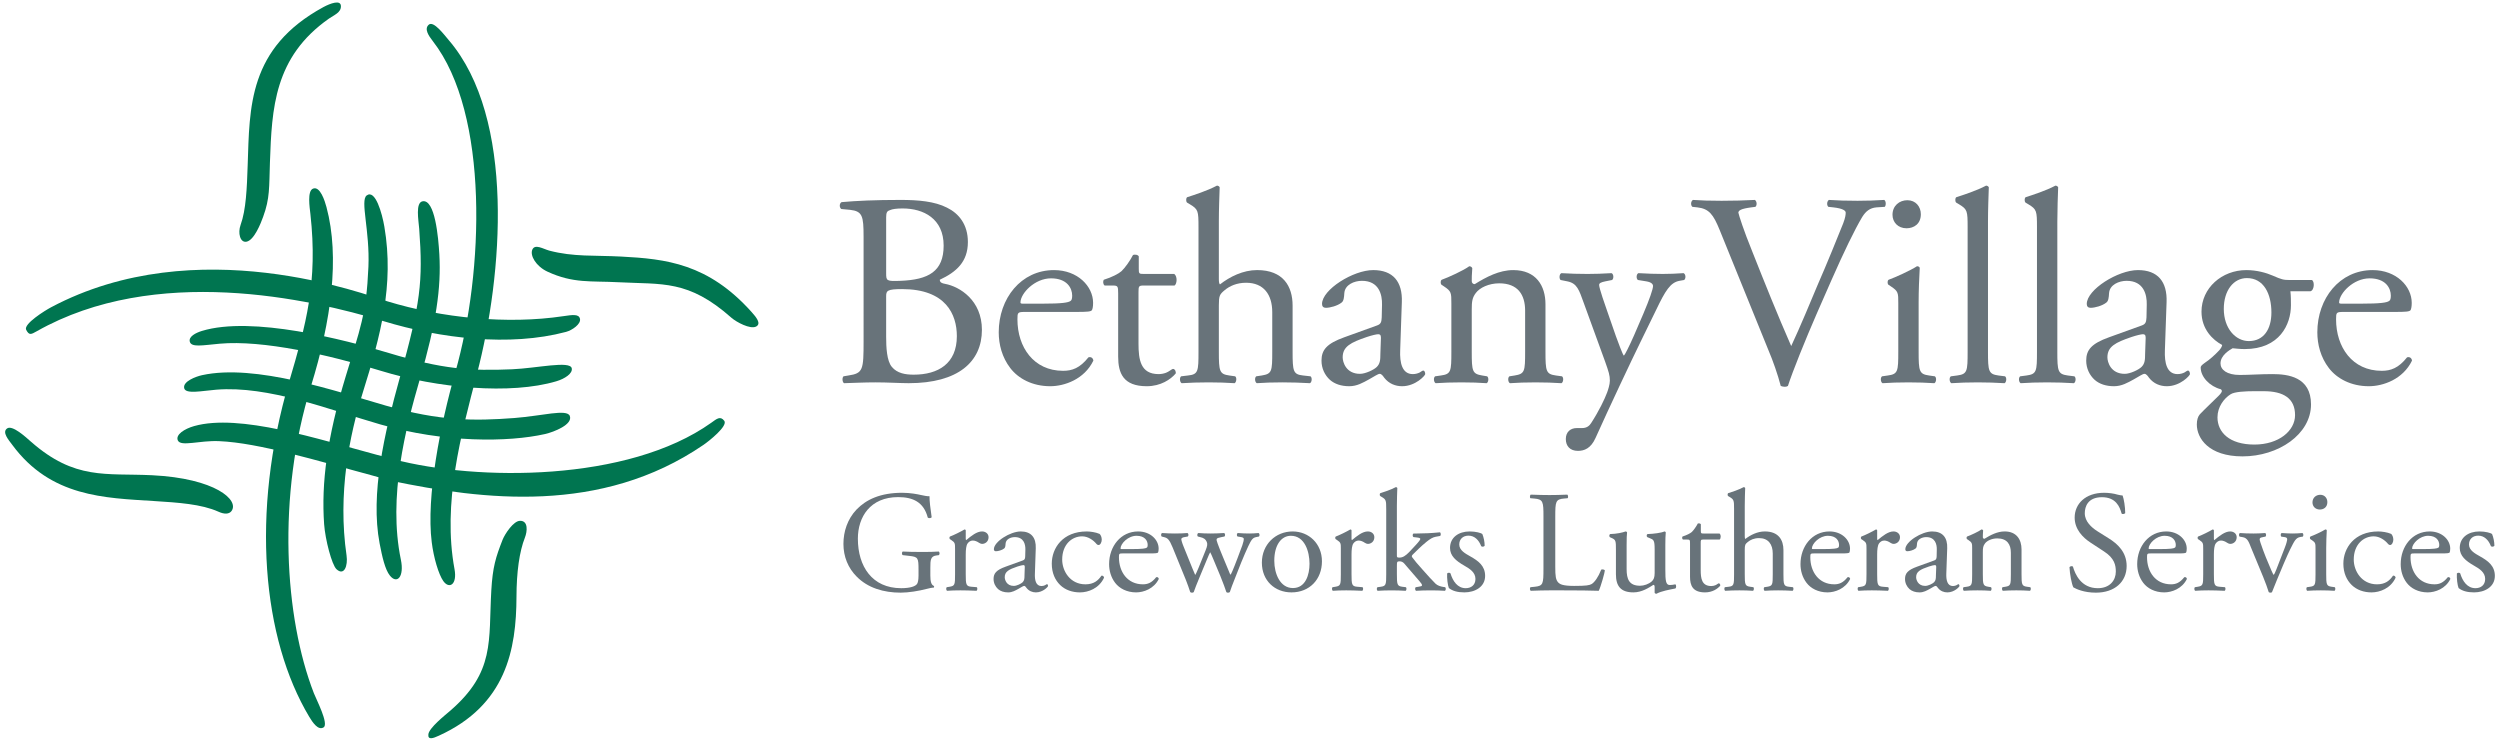 <?xml version="1.0" encoding="utf-8"?>
<!-- Generator: Adobe Illustrator 25.4.1, SVG Export Plug-In . SVG Version: 6.00 Build 0)  -->
<svg version="1.1" id="Layer_1" xmlns="http://www.w3.org/2000/svg" xmlns:xlink="http://www.w3.org/1999/xlink" x="0px" y="0px"
	 viewBox="0 0 486 144" style="enable-background:new 0 0 486 144;" xml:space="preserve">
<style type="text/css">
	.st0{fill:#68737A;}
	.st1{fill:#007550;}
</style>
<g>
	<g>
		<g>
			<path class="st0" d="M167.879,45.983c0-3.962-0.212-4.922-2.618-5.191l-1.715-0.16
				c-0.429-0.32-0.371-1.12,0.057-1.338c2.887-0.263,6.523-0.429,11.496-0.429
				c3.373,0,6.58,0.269,8.987,1.498c2.304,1.126,4.07,3.264,4.07,6.689
				c0,3.853-2.252,5.831-5.459,7.329c0,0.537,0.429,0.697,1.018,0.8
				c2.887,0.537,7.169,3.213,7.169,8.935c0,6.203-4.602,10.376-14.229,10.376
				c-1.555,0-4.173-0.16-6.42-0.16c-2.355,0-4.173,0.109-6.151,0.16
				c-0.32-0.16-0.428-1.012-0.109-1.338l0.961-0.16c2.841-0.423,2.944-1.069,2.944-6.689V45.983z
				 M172.269,53.1c0,1.492,0.052,1.601,2.778,1.492c5.454-0.211,8.398-1.818,8.398-6.843
				c0-5.242-3.905-7.226-7.969-7.226c-1.178,0-1.978,0.109-2.464,0.326
				c-0.532,0.16-0.743,0.423-0.743,1.389V53.1z M172.269,65.506c0,1.927,0.103,4.659,1.12,5.831
				c1.018,1.235,2.624,1.498,4.225,1.498c4.762,0,8.398-2.138,8.398-7.489
				c0-4.225-2.138-9.147-10.645-9.147c-2.887,0-3.099,0.32-3.099,1.389V65.506z"/>
			<path class="st0" d="M199.235,60.641c-1.395,0-1.446,0.103-1.446,1.441c0,5.408,3.156,10.004,8.878,10.004
				c1.766,0,3.264-0.532,4.922-2.618c0.537-0.16,0.909,0.16,0.96,0.64
				c-1.761,3.636-5.614,4.973-8.392,4.973c-3.481,0-6.208-1.498-7.757-3.527
				c-1.607-2.087-2.247-4.602-2.247-6.957c0-6.58,4.333-12.091,10.753-12.091
				c4.596,0,7.592,3.161,7.592,6.368c0,0.749-0.103,1.178-0.212,1.389
				c-0.16,0.326-0.909,0.377-3.156,0.377H199.235z M202.551,59.034c3.956,0,5.134-0.211,5.562-0.532
				c0.16-0.109,0.32-0.32,0.32-1.018c0-1.498-1.018-3.373-4.116-3.373
				c-3.156,0-5.888,2.887-5.94,4.653c0,0.109,0,0.269,0.372,0.269H202.551z"/>
			<path class="st0" d="M222.291,55.507c-0.915,0-0.966,0.16-0.966,1.281v10.004
				c0,3.104,0.377,5.934,3.905,5.934c0.537,0,1.017-0.103,1.446-0.263
				c0.48-0.16,1.178-0.749,1.338-0.749c0.429,0,0.64,0.589,0.532,0.909
				c-0.96,1.12-2.887,2.458-5.614,2.458c-4.602,0-5.562-2.567-5.562-5.774V57.056
				c0-1.446-0.057-1.549-1.126-1.549h-1.498c-0.32-0.217-0.371-0.806-0.16-1.126
				c1.555-0.48,2.893-1.178,3.425-1.658c0.697-0.646,1.709-2.087,2.246-3.156
				c0.269-0.109,0.909-0.109,1.121,0.269v2.407c0,0.96,0.057,1.012,0.966,1.012h5.934
				c0.646,0.486,0.537,1.927,0.057,2.252H222.291z"/>
			<path class="st0" d="M232.987,44.165c0-3.156-0.052-3.476-1.658-4.442l-0.537-0.32
				c-0.269-0.16-0.269-0.909,0-1.069c1.338-0.429,3.853-1.229,5.78-2.247
				c0.211,0,0.429,0.109,0.532,0.32c-0.052,1.606-0.16,4.282-0.16,6.631v11.233
				c0,0.486,0.057,0.909,0.217,1.017c1.921-1.498,4.493-2.784,7.22-2.784
				c5.082,0,6.9,3.161,6.9,6.906v8.93c0,3.853,0.109,4.442,2.035,4.654l1.441,0.16
				c0.377,0.269,0.269,1.178-0.109,1.338c-1.921-0.103-3.476-0.16-5.345-0.16
				c-1.927,0-3.533,0.057-4.973,0.16c-0.378-0.16-0.486-1.069-0.109-1.338l1.069-0.16
				c1.978-0.32,2.035-0.8,2.035-4.654v-7.649c0-3.424-1.664-5.723-5.082-5.723
				c-1.818,0-3.213,0.64-4.173,1.447c-0.966,0.8-1.126,1.069-1.126,2.938v8.987
				c0,3.853,0.109,4.385,2.035,4.654l1.126,0.16c0.371,0.217,0.263,1.178-0.109,1.338
				c-1.606-0.103-3.156-0.16-5.031-0.16c-1.927,0-3.527,0.057-5.242,0.16
				c-0.371-0.16-0.48-1.069-0.109-1.338l1.338-0.16c1.984-0.212,2.035-0.8,2.035-4.654V44.165z"
				/>
			<path class="st0" d="M267.704,63.265c0.8-0.274,0.852-0.755,0.903-1.555l0.057-2.464
				c0.052-1.978-0.589-4.654-3.905-4.654c-1.498,0-3.316,0.755-3.424,2.407
				c-0.052,0.858-0.109,1.504-0.532,1.824c-0.806,0.64-2.253,1.017-3.053,1.017
				c-0.48,0-0.749-0.269-0.749-0.749c0-2.784,6.048-6.586,9.953-6.586
				c3.847,0,5.723,2.252,5.562,6.26l-0.32,9.307c-0.109,2.464,0.372,4.654,2.458,4.654
				c0.537,0,1.017-0.155,1.338-0.315c0.269-0.166,0.537-0.377,0.697-0.377
				c0.212,0,0.371,0.32,0.371,0.692c0,0.269-1.869,2.355-4.493,2.355
				c-1.281,0-2.567-0.48-3.476-1.658c-0.217-0.32-0.537-0.749-0.858-0.749
				c-0.371,0-1.012,0.48-2.087,1.069c-1.178,0.646-2.349,1.338-3.847,1.338
				c-1.555,0-2.836-0.428-3.75-1.229c-1.012-0.909-1.652-2.247-1.652-3.744
				c0-2.087,1.012-3.316,4.436-4.545L267.704,63.265z M264.383,72.674c1.069,0,2.733-0.801,3.264-1.338
				c0.646-0.64,0.697-1.389,0.697-2.51l0.109-3.161c0-0.583-0.217-0.692-0.537-0.692
				c-0.32,0-1.229,0.212-2.189,0.532c-3.161,1.069-4.711,1.875-4.711,3.962
				C261.016,70.376,261.656,72.674,264.383,72.674z"/>
			<path class="st0" d="M282.145,58.983c0-2.086,0-2.355-1.446-3.316l-0.48-0.32
				c-0.212-0.217-0.212-0.806,0.057-0.966c1.229-0.429,4.276-1.818,5.345-2.624
				c0.217,0,0.486,0.109,0.589,0.377c-0.103,1.229-0.103,2.035-0.103,2.515
				c0,0.32,0.212,0.589,0.583,0.589c2.247-1.395,4.762-2.732,7.489-2.732
				c4.442,0,6.26,3.053,6.26,6.637v9.198c0,3.853,0.109,4.385,2.035,4.654l1.178,0.16
				c0.372,0.269,0.263,1.178-0.109,1.338c-1.606-0.103-3.156-0.16-5.031-0.16
				c-1.927,0-3.527,0.057-4.973,0.16c-0.378-0.16-0.48-1.069-0.109-1.338l1.018-0.16
				c1.978-0.32,2.035-0.8,2.035-4.654v-7.969c0-3.047-1.395-5.294-5.031-5.294
				c-2.035,0-3.796,0.857-4.545,1.869c-0.697,0.909-0.8,1.658-0.8,3.213v8.181
				c0,3.853,0.103,4.333,2.03,4.654l0.96,0.16c0.377,0.269,0.269,1.178-0.103,1.338
				c-1.446-0.103-2.995-0.16-4.87-0.16c-1.926,0-3.527,0.057-5.025,0.16
				c-0.377-0.16-0.486-1.069-0.109-1.338l1.12-0.16c1.984-0.269,2.035-0.8,2.035-4.654V58.983z"
				/>
			<path class="st0" d="M304.394,85.354c0-1.446,0.966-2.138,2.144-2.138h1.012
				c0.857,0,1.395-0.377,1.766-0.966c1.555-2.407,2.624-4.654,3.104-5.94
				c0.16-0.429,0.537-1.549,0.537-2.298c0-1.069-0.217-1.709-0.915-3.693l-4.167-11.445
				c-0.909-2.51-1.286-3.796-3.156-4.173l-1.338-0.269c-0.32-0.263-0.269-1.178,0.16-1.332
				c1.709,0.103,3.316,0.154,5.082,0.154c1.44,0,2.938-0.052,4.653-0.154
				c0.429,0.154,0.48,1.069,0.109,1.332l-1.343,0.269c-0.749,0.16-1.172,0.32-1.172,0.697
				c0,0.64,1.229,4.116,1.549,5.025l1.709,4.922c0.32,0.857,1.338,3.693,1.555,3.796
				c0.16-0.103,1.017-1.761,1.978-3.956l1.818-4.225c1.178-2.778,1.869-4.762,1.869-5.351
				c0-0.372-0.32-0.749-1.281-0.909l-1.658-0.269c-0.372-0.263-0.32-1.178,0.109-1.332
				c1.709,0.103,3.316,0.154,4.705,0.154c1.338,0,2.567-0.052,4.065-0.154
				c0.429,0.211,0.486,1.012,0.109,1.332l-0.909,0.16c-1.766,0.326-2.727,1.875-4.545,5.671
				l-3.001,6.151c-1.761,3.584-6.151,12.891-8.77,18.722c-0.909,2.035-2.189,2.515-3.424,2.515
				C305.2,87.652,304.394,86.692,304.394,85.354z"/>
			<path class="st0" d="M334.298,44.702c-1.229-3.001-2.035-4.122-4.333-4.39l-0.966-0.103
				c-0.372-0.326-0.32-1.075,0.109-1.343c1.555,0.109,3.264,0.166,5.562,0.166
				c2.355,0,4.23-0.057,6.477-0.166c0.371,0.217,0.48,1.018,0.103,1.343l-0.8,0.103
				c-2.035,0.269-2.464,0.589-2.515,1.018c0.109,0.532,1.018,3.424,2.676,7.489
				c2.458,6.203,4.922,12.354,7.598,18.454c1.658-3.527,3.956-9.038,5.134-11.874
				c1.606-3.641,4.065-9.684,4.974-11.982c0.429-1.126,0.486-1.715,0.486-2.087
				c0-0.377-0.537-0.806-2.412-1.018l-0.96-0.103c-0.372-0.326-0.269-1.126,0.109-1.343
				c1.498,0.109,3.533,0.166,5.562,0.166c1.766,0,3.424-0.057,5.191-0.166
				c0.372,0.217,0.372,1.069,0.103,1.343l-1.606,0.103c-1.281,0.109-2.081,0.749-2.779,1.875
				c-1.498,2.515-3.584,6.843-5.991,12.302l-2.887,6.58c-2.144,4.922-4.653,11.125-5.562,13.96
				c-0.166,0.109-0.377,0.16-0.589,0.16c-0.269,0-0.537-0.051-0.806-0.16
				c-0.589-2.247-1.498-4.865-2.458-7.112L334.298,44.702z"/>
			<path class="st0" d="M369.028,58.983c0-2.086,0-2.355-1.447-3.316l-0.48-0.32
				c-0.212-0.217-0.212-0.806,0.051-0.966c1.235-0.429,4.282-1.818,5.511-2.624
				c0.269,0,0.48,0.109,0.537,0.32c-0.109,1.875-0.217,4.442-0.217,6.637v9.627
				c0,3.853,0.109,4.385,2.035,4.654l1.121,0.16c0.377,0.269,0.269,1.178-0.103,1.338
				c-1.606-0.103-3.161-0.16-5.031-0.16c-1.927,0-3.533,0.057-5.031,0.16
				c-0.372-0.16-0.48-1.069-0.103-1.338l1.121-0.16c1.978-0.269,2.035-0.8,2.035-4.654V58.983z
				 M373.412,41.65c0,1.869-1.338,2.727-2.784,2.727c-1.658,0-2.727-1.178-2.727-2.618
				c0-1.766,1.338-2.836,2.893-2.836C372.395,38.923,373.412,40.152,373.412,41.65z"/>
			<path class="st0" d="M386.464,68.341c0,3.853,0.109,4.385,2.035,4.654l1.281,0.16
				c0.377,0.269,0.269,1.178-0.103,1.338c-1.767-0.103-3.321-0.16-5.191-0.16
				c-1.927,0-3.527,0.057-5.134,0.16c-0.377-0.16-0.486-1.069-0.109-1.338l1.229-0.16
				c1.978-0.269,2.035-0.8,2.035-4.654V44.165c0-3.156-0.057-3.476-1.658-4.442l-0.537-0.32
				c-0.269-0.16-0.269-0.909,0-1.069c1.338-0.429,3.853-1.229,5.78-2.247
				c0.212,0,0.423,0.109,0.532,0.32c-0.052,1.606-0.16,4.282-0.16,6.631V68.341z"/>
			<path class="st0" d="M399.944,68.341c0,3.853,0.103,4.385,2.035,4.654l1.281,0.16
				c0.377,0.269,0.269,1.178-0.103,1.338c-1.766-0.103-3.321-0.16-5.191-0.16
				c-1.927,0-3.533,0.057-5.139,0.16c-0.371-0.16-0.48-1.069-0.103-1.338l1.229-0.16
				c1.978-0.269,2.035-0.8,2.035-4.654V44.165c0-3.156-0.057-3.476-1.658-4.442l-0.537-0.32
				c-0.269-0.16-0.269-0.909,0-1.069c1.338-0.429,3.853-1.229,5.78-2.247
				c0.212,0,0.423,0.109,0.532,0.32c-0.057,1.606-0.16,4.282-0.16,6.631V68.341z"/>
			<path class="st0" d="M416.368,63.265c0.8-0.274,0.852-0.755,0.909-1.555l0.052-2.464
				c0.052-1.978-0.589-4.654-3.905-4.654c-1.498,0-3.316,0.755-3.424,2.407
				c-0.052,0.858-0.109,1.504-0.532,1.824c-0.806,0.64-2.253,1.017-3.053,1.017
				c-0.48,0-0.749-0.269-0.749-0.749c0-2.784,6.049-6.586,9.953-6.586
				c3.853,0,5.723,2.252,5.562,6.26l-0.326,9.307c-0.103,2.464,0.377,4.654,2.464,4.654
				c0.537,0,1.018-0.155,1.338-0.315c0.269-0.166,0.537-0.377,0.698-0.377
				c0.212,0,0.372,0.32,0.372,0.692c0,0.269-1.869,2.355-4.494,2.355
				c-1.281,0-2.567-0.48-3.476-1.658c-0.212-0.32-0.537-0.749-0.858-0.749
				c-0.371,0-1.017,0.48-2.087,1.069c-1.178,0.646-2.349,1.338-3.847,1.338
				c-1.555,0-2.836-0.428-3.75-1.229c-1.012-0.909-1.658-2.247-1.658-3.744
				c0-2.087,1.018-3.316,4.442-4.545L416.368,63.265z M413.052,72.674c1.063,0,2.721-0.801,3.259-1.338
				c0.646-0.64,0.697-1.389,0.697-2.51l0.109-3.161c0-0.583-0.217-0.692-0.537-0.692
				c-0.32,0-1.229,0.212-2.19,0.532c-3.161,1.069-4.711,1.875-4.711,3.962
				C409.679,70.376,410.32,72.674,413.052,72.674z"/>
			<path class="st0" d="M449.422,54.432c0.589,0.269,0.486,2.086-0.32,2.195h-3.848
				c0.103,0.909,0.103,1.818,0.103,2.727c0,3.693-2.195,8.506-8.987,8.506
				c-0.96,0-1.709-0.109-2.35-0.16c-0.646,0.371-2.355,1.389-2.355,2.944
				c0,1.229,1.229,2.247,3.744,2.247c1.818,0,4.013-0.166,6.363-0.166
				c2.995,0,7.489,0.537,7.489,5.888c0,5.831-6.363,10.107-13.32,10.107
				c-6.58,0-8.878-3.527-8.878-6.203c0-0.858,0.212-1.555,0.589-1.978
				c0.909-0.966,2.407-2.355,3.636-3.584c0.48-0.486,0.909-0.966,0.429-1.286
				c-2.087-0.532-3.904-2.355-3.904-4.224c0-0.269,0.211-0.48,0.8-0.909
				c0.909-0.589,1.927-1.498,2.835-2.464c0.269-0.32,0.537-0.743,0.537-1.012
				c-1.818-0.966-4.013-3.053-4.013-6.471c0-4.602,3.956-8.083,8.718-8.083
				c2.035,0,3.904,0.537,5.134,1.075c1.715,0.749,2.087,0.852,3.264,0.852H449.422z M438.246,76.047
				c-1.715,0-3.853,0.103-4.602,0.589c-1.286,0.8-2.567,2.458-2.567,4.493
				c0,2.887,2.298,5.294,7.169,5.294c4.756,0,7.912-2.675,7.912-5.722
				c0-3.264-2.246-4.654-6.094-4.654H438.246z M441.561,60.744c0-3.636-1.498-6.683-4.762-6.683
				c-2.567,0-4.493,2.355-4.493,5.991c0,3.796,2.298,6.254,4.865,6.254
				C440.064,66.306,441.561,64.008,441.561,60.744z"/>
			<path class="st0" d="M455.573,60.641c-1.389,0-1.441,0.103-1.441,1.441
				c0,5.408,3.156,10.004,8.878,10.004c1.767,0,3.264-0.532,4.922-2.618
				c0.531-0.16,0.909,0.16,0.96,0.64c-1.761,3.636-5.614,4.973-8.398,4.973
				c-3.476,0-6.203-1.498-7.758-3.527c-1.606-2.087-2.247-4.602-2.247-6.957
				c0-6.58,4.333-12.091,10.753-12.091c4.602,0,7.598,3.161,7.598,6.368
				c0,0.749-0.109,1.178-0.211,1.389c-0.166,0.326-0.915,0.377-3.156,0.377H455.573z M458.895,59.034
				c3.956,0,5.134-0.211,5.557-0.532c0.166-0.109,0.326-0.32,0.326-1.018
				c0-1.498-1.018-3.373-4.122-3.373c-3.156,0-5.883,2.887-5.934,4.653c0,0.109,0,0.269,0.372,0.269
				H458.895z"/>
		</g>
	</g>
	<g>
		<g>
			<path class="st0" d="M180.859,111.905c0,1.12,0.172,1.795,0.677,1.995
				c0.083,0.083,0.083,0.249-0.028,0.335c-0.335,0-0.843,0.109-1.378,0.251
				c-1.487,0.392-3.507,0.726-5.022,0.726c-3.341,0-6.4-0.921-8.561-3.113
				c-1.684-1.678-2.584-3.899-2.584-6.368c0-2.393,0.783-4.805,2.527-6.657
				c1.878-1.967,4.659-3.279,8.898-3.279c1.598,0,3.09,0.303,3.564,0.417
				c0.532,0.112,1.403,0.308,1.741,0.251c0,0.926,0.166,2.387,0.42,4.07
				c-0.083,0.226-0.592,0.252-0.757,0.083c-0.786-3.027-2.895-3.979-5.757-3.979
				c-5.439,0-7.829,3.87-7.829,8.078c0,5.397,2.781,9.627,8.421,9.627
				c1.741,0,2.778-0.36,3.087-0.835c0.143-0.2,0.283-0.703,0.283-1.603v-1.123
				c0-2.361-0.083-2.529-1.826-2.721l-1.235-0.143c-0.226-0.114-0.2-0.617,0-0.7
				c0.812,0.057,2.355,0.083,4.013,0.083c1.095,0,2.052-0.026,2.978-0.083
				c0.191,0.109,0.226,0.535,0.026,0.7l-0.452,0.057c-1.175,0.137-1.206,0.926-1.206,2.355V111.905z
				"/>
			<path class="st0" d="M185.661,106.709c0-1.092,0-1.235-0.755-1.741l-0.254-0.163
				c-0.112-0.114-0.112-0.423,0.028-0.506c0.646-0.226,2.133-0.961,2.833-1.378
				c0.143,0.026,0.226,0.083,0.226,0.2v1.621c0,0.146,0.028,0.226,0.086,0.257
				c0.98-0.812,2.049-1.686,3.087-1.686c0.7,0,1.263,0.451,1.263,1.12
				c0,0.932-0.757,1.298-1.209,1.298c-0.28,0-0.42-0.089-0.617-0.197
				c-0.423-0.286-0.84-0.452-1.235-0.452c-0.449,0-0.783,0.252-1.009,0.56
				c-0.28,0.392-0.366,1.209-0.366,2.161v3.819c0,2.021,0.057,2.361,1.123,2.444l1.012,0.083
				c0.194,0.143,0.14,0.617-0.057,0.703c-1.32-0.057-2.135-0.086-3.112-0.086
				c-1.015,0-1.855,0.029-2.587,0.086c-0.194-0.086-0.252-0.56-0.054-0.703l0.532-0.083
				c1.04-0.166,1.066-0.423,1.066-2.444V106.709z"/>
			<path class="st0" d="M198.826,108.953c0.423-0.134,0.449-0.392,0.474-0.809l0.034-1.292
				c0.026-1.038-0.309-2.438-2.052-2.438c-0.786,0-1.741,0.392-1.795,1.261
				c-0.031,0.449-0.057,0.786-0.283,0.952c-0.42,0.334-1.178,0.534-1.601,0.534
				c-0.252,0-0.392-0.143-0.392-0.392c0-1.461,3.173-3.456,5.222-3.456
				c2.018,0,3.001,1.178,2.918,3.287l-0.166,4.882c-0.06,1.292,0.191,2.444,1.289,2.444
				c0.28,0,0.529-0.086,0.7-0.169c0.143-0.083,0.28-0.197,0.366-0.197
				c0.114,0,0.197,0.172,0.197,0.366c0,0.14-0.983,1.235-2.361,1.235
				c-0.669,0-1.343-0.257-1.821-0.869c-0.114-0.174-0.283-0.392-0.449-0.392
				c-0.2,0-0.534,0.249-1.098,0.558c-0.617,0.337-1.235,0.703-2.021,0.703
				c-0.815,0-1.486-0.226-1.964-0.643c-0.532-0.483-0.875-1.183-0.875-1.97
				c0-1.092,0.537-1.735,2.335-2.384L198.826,108.953z M197.085,113.9c0.563,0,1.432-0.426,1.715-0.709
				c0.334-0.335,0.363-0.726,0.363-1.318l0.054-1.652c0-0.309-0.109-0.366-0.28-0.366
				c-0.166,0-0.646,0.109-1.152,0.28c-1.655,0.56-2.464,0.978-2.464,2.072
				C195.322,112.692,195.656,113.9,197.085,113.9z"/>
			<path class="st0" d="M213.758,103.79c0.226,0.2,0.423,0.643,0.423,1.126
				c0,0.5-0.28,1.035-0.614,1.035c-0.146,0-0.283-0.052-0.397-0.194
				c-0.62-0.757-1.655-1.492-2.807-1.492c-1.964,0-3.873,1.549-3.873,4.522
				c0,2.192,1.515,4.805,4.516,4.805c1.632,0,2.469-0.735,3.121-1.687
				c0.223-0.057,0.474,0.134,0.503,0.392c-0.955,2.078-3.059,2.864-4.688,2.864
				c-1.486,0-2.864-0.477-3.845-1.429c-0.983-0.957-1.632-2.333-1.632-4.153
				c0-3.036,2.135-6.265,6.797-6.265C211.906,103.313,213.001,103.456,213.758,103.79z"/>
			<path class="st0" d="M218.28,107.583c-0.732,0-0.757,0.052-0.757,0.752
				c0,2.838,1.652,5.257,4.659,5.257c0.926,0,1.709-0.283,2.581-1.384
				c0.28-0.077,0.477,0.089,0.506,0.34c-0.926,1.91-2.95,2.613-4.41,2.613
				c-1.818,0-3.253-0.786-4.07-1.852c-0.84-1.101-1.178-2.412-1.178-3.647
				c0-3.453,2.275-6.348,5.645-6.348c2.415,0,3.985,1.655,3.985,3.338c0,0.397-0.054,0.623-0.114,0.735
				c-0.083,0.166-0.474,0.197-1.655,0.197H218.28z M220.018,106.74c2.081,0,2.693-0.114,2.918-0.28
				c0.083-0.06,0.172-0.169,0.172-0.534c0-0.786-0.532-1.769-2.161-1.769
				c-1.658,0-3.09,1.518-3.116,2.444c0,0.051,0,0.14,0.191,0.14H220.018z"/>
			<path class="st0" d="M227.959,106.426c-0.646-1.569-0.983-1.846-1.684-2.012l-0.452-0.114
				c-0.137-0.143-0.166-0.56,0.086-0.678c0.872,0.06,1.658,0.092,2.498,0.092
				c0.872,0,1.686-0.032,2.441-0.092c0.223,0.117,0.254,0.534,0.057,0.678l-0.643,0.114
				c-0.392,0.052-0.617,0.226-0.617,0.392c0,0.163,0.137,0.7,0.449,1.455l1.738,4.296
				c0.257,0.649,0.509,1.152,0.509,1.209c0.083-0.057,0.306-0.534,0.643-1.343l1.375-3.404
				c0.366-0.895,0.392-1.261,0.251-1.626c-0.251-0.617-0.669-0.843-1.292-0.978l-0.449-0.114
				c-0.194-0.169-0.137-0.586,0.089-0.678c0.7,0.06,1.598,0.092,2.327,0.092
				c0.872,0,1.715-0.032,2.67-0.092c0.252,0.092,0.252,0.534,0.083,0.678l-0.589,0.114
				c-1.126,0.226-1.069,0.303-0.729,1.286c0.309,0.926,1.824,4.496,2.13,5.248
				c0.172,0.423,0.283,0.732,0.366,0.783c0.057-0.052,0.194-0.332,0.392-0.783
				c0.366-0.812,1.486-3.787,1.909-4.965c0.226-0.649,0.28-1.015,0.28-1.209
				c0-0.166-0.166-0.309-0.503-0.36l-0.703-0.114c-0.223-0.143-0.166-0.586,0.026-0.678
				c0.818,0.06,1.518,0.092,2.221,0.092c0.532,0,1.209-0.032,1.826-0.092
				c0.22,0.117,0.249,0.534,0.083,0.678l-0.563,0.114c-0.671,0.134-0.923,0.526-1.515,1.761
				c-0.757,1.578-2.104,4.939-2.641,6.374c-0.392,1.012-0.729,1.826-0.954,2.556
				c-0.109,0.088-0.223,0.109-0.363,0.109c-0.112,0-0.226-0.02-0.308-0.109
				c-0.169-0.503-0.675-1.964-1.152-3.087l-1.346-3.23c-0.197-0.503-0.617-1.435-0.643-1.435
				c-0.031,0-0.423,0.875-0.62,1.378l-1.458,3.51c-0.506,1.209-0.901,2.218-1.123,2.864
				c-0.086,0.088-0.197,0.109-0.335,0.109c-0.114,0-0.254-0.02-0.343-0.109
				c-0.166-0.586-0.614-1.738-0.834-2.33L227.959,106.426z"/>
			<path class="st0" d="M256.986,109.121c0,3.513-2.415,6.04-5.925,6.04c-3.227,0-5.754-2.278-5.754-5.783
				c0-3.536,2.667-6.065,5.98-6.065C254.427,103.313,256.986,105.674,256.986,109.121z M250.949,104.156
				c-1.852,0-3.227,1.769-3.227,4.856c0,2.553,1.149,5.305,3.619,5.305
				c2.469,0,3.23-2.587,3.23-4.739C254.57,107.192,253.615,104.156,250.949,104.156z"/>
			<path class="st0" d="M260.659,106.709c0-1.092,0-1.235-0.758-1.741l-0.252-0.163
				c-0.112-0.114-0.112-0.423,0.029-0.506c0.643-0.226,2.132-0.961,2.838-1.378
				c0.137,0.026,0.22,0.083,0.22,0.2v1.621c0,0.146,0.029,0.226,0.083,0.257
				c0.983-0.812,2.049-1.686,3.093-1.686c0.7,0,1.26,0.451,1.26,1.12
				c0,0.932-0.76,1.298-1.206,1.298c-0.28,0-0.423-0.089-0.62-0.197
				c-0.42-0.286-0.837-0.452-1.235-0.452c-0.449,0-0.786,0.252-1.012,0.56
				c-0.28,0.392-0.363,1.209-0.363,2.161v3.819c0,2.021,0.054,2.361,1.123,2.444l1.009,0.083
				c0.2,0.143,0.143,0.617-0.054,0.703c-1.318-0.057-2.132-0.086-3.116-0.086
				c-1.009,0-1.852,0.029-2.584,0.086c-0.194-0.086-0.251-0.56-0.054-0.703l0.534-0.083
				c1.035-0.166,1.063-0.423,1.063-2.444V106.709z"/>
			<path class="st0" d="M269.479,98.934c0-1.652-0.031-1.827-0.875-2.33l-0.275-0.166
				c-0.143-0.083-0.143-0.474,0-0.566c0.7-0.217,2.018-0.643,3.027-1.178
				c0.114,0,0.226,0.057,0.283,0.169c-0.029,0.843-0.086,2.244-0.086,3.485v9.627
				c0,0.36,0.029,0.42,0.509,0.42c0.615,0,1.146-0.309,1.907-1.095l1.152-1.235
				c0.783-0.84,0.983-1.149,0.983-1.292c0-0.134-0.143-0.226-0.62-0.283l-0.672-0.077
				c-0.254-0.091-0.254-0.623,0-0.7h0.643c1.238,0,2.893-0.066,4.462-0.232
				c0.2,0.083,0.226,0.56,0.057,0.706l-0.898,0.163c-0.56,0.114-1.038,0.392-1.769,0.983
				c-1.095,0.875-2.047,1.884-2.555,2.361c-0.335,0.309-0.366,0.449-0.194,0.675
				c0.477,0.643,0.926,1.178,1.881,2.244c1.095,1.235,2.078,2.33,2.638,2.861
				c0.395,0.366,0.958,0.534,1.461,0.618l0.389,0.057c0.2,0.143,0.174,0.617-0.054,0.703
				c-0.812-0.057-1.763-0.086-2.664-0.086c-1.123,0-2.104,0.029-2.921,0.086
				c-0.226-0.117-0.251-0.592-0.057-0.703l0.509-0.083c0.417-0.057,0.7-0.114,0.7-0.283
				c0-0.166-0.109-0.366-0.477-0.783l-3.001-3.481c-0.254-0.28-0.563-0.397-0.869-0.397
				c-0.509,0-0.537,0.083-0.537,0.958v1.543c0,2.021,0.057,2.304,1.063,2.444l0.677,0.083
				c0.197,0.143,0.14,0.617-0.054,0.703c-0.926-0.057-1.741-0.086-2.724-0.086
				c-1.012,0-1.852,0.029-2.695,0.086c-0.197-0.086-0.251-0.56-0.026-0.703l0.615-0.083
				c1.038-0.14,1.069-0.423,1.069-2.444V98.934z"/>
			<path class="st0" d="M288.17,103.822c0.254,0.612,0.449,1.512,0.449,2.27
				c-0.109,0.2-0.529,0.251-0.675,0.083c-0.474-1.235-1.318-2.044-2.469-2.044
				c-1.092,0-1.795,0.7-1.795,1.712c0,1.149,1.178,1.766,2.161,2.327
				c1.489,0.843,2.867,1.795,2.867,3.788c0,2.135-1.967,3.204-4.042,3.204
				c-1.321,0-2.304-0.283-3.004-0.843c-0.226-0.534-0.394-1.909-0.337-2.835
				c0.137-0.169,0.503-0.194,0.646-0.026c0.474,1.543,1.375,2.887,2.973,2.887
				c1.012,0,1.884-0.586,1.884-1.795c0-1.292-1.126-1.992-2.161-2.584
				c-1.629-0.926-2.781-1.904-2.781-3.447c0-2.052,1.684-3.204,3.816-3.204
				C286.881,103.313,287.919,103.596,288.17,103.822z"/>
			<path class="st0" d="M300.05,100.452c0-2.944-0.06-3.396-1.827-3.539l-0.703-0.057
				c-0.169-0.109-0.112-0.617,0.06-0.7c1.569,0.057,2.521,0.083,3.644,0.083
				c1.095,0,2.049-0.026,3.456-0.083c0.166,0.083,0.223,0.592,0.054,0.7l-0.671,0.057
				c-1.661,0.143-1.718,0.595-1.718,3.539v9.77c0,1.766,0.086,2.495,0.592,3.03
				c0.309,0.308,0.843,0.649,3.061,0.649c2.387,0,2.978-0.117,3.424-0.369
				c0.563-0.34,1.289-1.343,1.849-2.779c0.169-0.14,0.706-0.031,0.706,0.169
				c0,0.309-0.786,3.17-1.183,3.93c-1.429-0.057-4.096-0.086-6.986-0.086h-2.584
				c-1.175,0-2.075,0.029-3.644,0.086c-0.172-0.086-0.229-0.534-0.06-0.703l0.843-0.083
				c1.627-0.166,1.686-0.558,1.686-3.51V100.452z"/>
			<path class="st0" d="M316.216,110.639c0,1.944,0.48,3.23,2.613,3.23c0.758,0,1.658-0.309,2.275-0.843
				c0.363-0.334,0.56-0.752,0.56-1.627v-4.599c0-1.832-0.197-1.884-1.038-2.221l-0.366-0.146
				c-0.197-0.112-0.197-0.503,0.026-0.612c1.126-0.032,2.67-0.226,3.287-0.509
				c0.14,0.025,0.226,0.083,0.251,0.2c-0.057,0.529-0.083,1.403-0.083,2.438v4.719
				c0,2.213,0.083,3.061,0.866,3.061c0.34,0,0.703-0.057,1.098-0.14
				c0.172,0.14,0.197,0.7-0.029,0.815c-1.095,0.22-2.721,0.497-3.679,1.029
				c-0.137,0-0.28-0.074-0.335-0.192v-1.152c0-0.252-0.083-0.392-0.251-0.392
				c-0.843,0.534-2.218,1.461-3.873,1.461c-2.475,0-3.401-1.235-3.401-3.513v-4.688
				c0-1.764,0-2.021-0.84-2.381l-0.334-0.146c-0.169-0.134-0.143-0.529,0.057-0.612
				c1.289-0.032,2.387-0.283,3.004-0.509c0.166,0.025,0.248,0.083,0.28,0.2
				c-0.06,0.477-0.089,1.066-0.089,2.438V110.639z"/>
			<path class="st0" d="M331.126,104.888c-0.48,0-0.509,0.08-0.509,0.669v5.257
				c0,1.621,0.2,3.113,2.052,3.113c0.283,0,0.532-0.057,0.757-0.143
				c0.251-0.083,0.617-0.392,0.7-0.392c0.223,0,0.335,0.309,0.28,0.477
				c-0.503,0.589-1.515,1.292-2.947,1.292c-2.412,0-2.919-1.352-2.919-3.03v-6.431
				c0-0.76-0.028-0.812-0.592-0.812h-0.783c-0.172-0.114-0.197-0.423-0.089-0.589
				c0.818-0.257,1.518-0.618,1.798-0.869c0.363-0.343,0.897-1.101,1.18-1.661
				c0.143-0.051,0.477-0.051,0.589,0.143v1.261c0,0.509,0.029,0.54,0.506,0.54h3.119
				c0.334,0.243,0.28,1.003,0.026,1.175H331.126z"/>
			<path class="st0" d="M337.102,98.934c0-1.652-0.028-1.827-0.872-2.33l-0.28-0.166
				c-0.137-0.083-0.137-0.474,0-0.566c0.706-0.217,2.024-0.643,3.03-1.178
				c0.117,0,0.229,0.057,0.283,0.169c-0.028,0.843-0.083,2.244-0.083,3.485v5.891
				c0,0.251,0.029,0.477,0.112,0.534c1.009-0.783,2.358-1.461,3.787-1.461
				c2.67,0,3.622,1.655,3.622,3.622v4.688c0,2.021,0.057,2.33,1.069,2.444l0.757,0.083
				c0.197,0.143,0.143,0.617-0.057,0.703c-1.009-0.057-1.824-0.086-2.807-0.086
				c-1.009,0-1.849,0.029-2.61,0.086c-0.197-0.086-0.257-0.56-0.057-0.703l0.563-0.083
				c1.038-0.166,1.063-0.423,1.063-2.444v-4.013c0-1.795-0.866-3.001-2.667-3.001
				c-0.952,0-1.681,0.332-2.186,0.757c-0.506,0.417-0.589,0.56-0.589,1.544v4.713
				c0,2.021,0.054,2.304,1.066,2.444l0.589,0.083c0.197,0.112,0.143,0.617-0.057,0.703
				c-0.843-0.057-1.652-0.086-2.638-0.086c-1.009,0-1.852,0.029-2.753,0.086
				c-0.191-0.086-0.249-0.56-0.054-0.703l0.706-0.083c1.035-0.114,1.063-0.423,1.063-2.444V98.934z"
				/>
			<path class="st0" d="M352.684,107.583c-0.735,0-0.76,0.052-0.76,0.752
				c0,2.838,1.661,5.257,4.659,5.257c0.926,0,1.715-0.283,2.584-1.384
				c0.277-0.077,0.477,0.089,0.503,0.34c-0.926,1.91-2.947,2.613-4.408,2.613
				c-1.824,0-3.256-0.786-4.064-1.852c-0.846-1.101-1.183-2.412-1.183-3.647
				c0-3.453,2.275-6.348,5.639-6.348c2.418,0,3.99,1.655,3.99,3.338c0,0.397-0.057,0.623-0.112,0.735
				c-0.088,0.166-0.477,0.197-1.661,0.197H352.684z M354.419,106.74c2.081,0,2.698-0.114,2.924-0.28
				c0.083-0.06,0.166-0.169,0.166-0.534c0-0.786-0.529-1.769-2.161-1.769
				c-1.655,0-3.087,1.518-3.115,2.444c0,0.051,0,0.14,0.197,0.14H354.419z"/>
			<path class="st0" d="M362.845,106.709c0-1.092,0-1.235-0.76-1.741l-0.251-0.163
				c-0.114-0.114-0.114-0.423,0.026-0.506c0.649-0.226,2.135-0.961,2.838-1.378
				c0.14,0.026,0.223,0.083,0.223,0.2v1.621c0,0.146,0.026,0.226,0.086,0.257
				c0.983-0.812,2.047-1.686,3.087-1.686c0.7,0,1.264,0.451,1.264,1.12
				c0,0.932-0.76,1.298-1.209,1.298c-0.28,0-0.423-0.089-0.615-0.197
				c-0.423-0.286-0.843-0.452-1.235-0.452c-0.452,0-0.789,0.252-1.012,0.56
				c-0.28,0.392-0.366,1.209-0.366,2.161v3.819c0,2.021,0.057,2.361,1.123,2.444l1.009,0.083
				c0.197,0.143,0.143,0.617-0.054,0.703c-1.318-0.057-2.135-0.086-3.118-0.086
				c-1.009,0-1.85,0.029-2.578,0.086c-0.2-0.086-0.254-0.56-0.06-0.703l0.534-0.083
				c1.041-0.166,1.069-0.423,1.069-2.444V106.709z"/>
			<path class="st0" d="M376.008,108.953c0.42-0.134,0.449-0.392,0.477-0.809l0.026-1.292
				c0.032-1.038-0.309-2.438-2.047-2.438c-0.786,0-1.741,0.392-1.798,1.261
				c-0.028,0.449-0.054,0.786-0.277,0.952c-0.426,0.334-1.183,0.534-1.603,0.534
				c-0.252,0-0.392-0.143-0.392-0.392c0-1.461,3.17-3.456,5.219-3.456
				c2.024,0,3.007,1.178,2.924,3.287l-0.174,4.882c-0.054,1.292,0.2,2.444,1.292,2.444
				c0.283,0,0.534-0.086,0.7-0.169c0.143-0.083,0.283-0.197,0.369-0.197
				c0.111,0,0.197,0.172,0.197,0.366c0,0.14-0.983,1.235-2.358,1.235
				c-0.678,0-1.349-0.257-1.826-0.869c-0.112-0.174-0.28-0.392-0.452-0.392
				c-0.192,0-0.532,0.249-1.092,0.558c-0.617,0.337-1.235,0.703-2.021,0.703
				c-0.818,0-1.489-0.226-1.967-0.643c-0.529-0.483-0.869-1.183-0.869-1.97
				c0-1.092,0.535-1.735,2.33-2.384L376.008,108.953z M374.267,113.9
				c0.56,0,1.432-0.426,1.709-0.709c0.337-0.335,0.366-0.726,0.366-1.318l0.06-1.652
				c0-0.309-0.117-0.366-0.283-0.366c-0.169,0-0.643,0.109-1.152,0.28
				c-1.652,0.56-2.47,0.978-2.47,2.072C372.498,112.692,372.835,113.9,374.267,113.9z"/>
			<path class="st0" d="M383.388,106.709c0-1.092,0-1.235-0.755-1.741l-0.254-0.163
				c-0.112-0.114-0.112-0.423,0.029-0.506c0.646-0.226,2.244-0.961,2.804-1.378
				c0.117,0,0.251,0.057,0.308,0.2c-0.057,0.643-0.057,1.066-0.057,1.312
				c0,0.174,0.114,0.308,0.314,0.308c1.178-0.729,2.496-1.429,3.93-1.429
				c2.327,0,3.278,1.603,3.278,3.487v4.822c0,2.021,0.06,2.304,1.069,2.444l0.617,0.083
				c0.2,0.143,0.14,0.617-0.057,0.703c-0.838-0.057-1.655-0.086-2.638-0.086
				c-1.009,0-1.852,0.029-2.61,0.086c-0.2-0.086-0.251-0.56-0.06-0.703l0.534-0.083
				c1.043-0.166,1.069-0.423,1.069-2.444v-4.179c0-1.601-0.729-2.778-2.638-2.778
				c-1.066,0-1.992,0.449-2.387,0.977c-0.366,0.48-0.423,0.875-0.423,1.684v4.296
				c0,2.021,0.057,2.278,1.066,2.444l0.509,0.083c0.194,0.143,0.143,0.617-0.057,0.703
				c-0.76-0.057-1.569-0.086-2.553-0.086c-1.012,0-1.852,0.029-2.641,0.086
				c-0.197-0.086-0.248-0.56-0.054-0.703l0.592-0.083c1.035-0.14,1.063-0.423,1.063-2.444V106.709z
				"/>
			<path class="st0" d="M407.444,115.213c-2.358,0-3.845-0.726-4.379-1.029
				c-0.335-0.623-0.7-2.618-0.758-3.936c0.14-0.194,0.557-0.257,0.675-0.083
				c0.417,1.432,1.569,4.179,4.83,4.179c2.353,0,3.504-1.538,3.504-3.23
				c0-1.226-0.251-2.604-2.304-3.922l-2.661-1.744c-1.409-0.926-3.036-2.527-3.036-4.83
				c0-2.661,2.078-4.822,5.731-4.822c0.866,0,1.878,0.134,2.61,0.36
				c0.36,0.083,0.76,0.169,0.978,0.169c0.257,0.674,0.509,2.244,0.509,3.427
				c-0.109,0.166-0.56,0.248-0.7,0.083c-0.369-1.349-1.126-3.179-3.822-3.179
				c-2.747,0-3.338,1.829-3.338,3.121c0,1.626,1.352,2.779,2.387,3.453l2.244,1.409
				c1.769,1.092,3.507,2.712,3.507,5.382C413.421,113.109,411.091,115.213,407.444,115.213z"/>
			<path class="st0" d="M418.14,107.583c-0.726,0-0.758,0.052-0.758,0.752c0,2.838,1.658,5.257,4.662,5.257
				c0.926,0,1.709-0.283,2.578-1.384c0.283-0.077,0.477,0.089,0.509,0.34
				c-0.926,1.91-2.947,2.613-4.413,2.613c-1.818,0-3.253-0.786-4.064-1.852
				c-0.841-1.101-1.183-2.412-1.183-3.647c0-3.453,2.278-6.348,5.648-6.348
				c2.413,0,3.982,1.655,3.982,3.338c0,0.397-0.052,0.623-0.112,0.735
				c-0.083,0.166-0.474,0.197-1.658,0.197H418.14z M419.884,106.74c2.078,0,2.695-0.114,2.913-0.28
				c0.091-0.06,0.174-0.169,0.174-0.534c0-0.786-0.535-1.769-2.167-1.769
				c-1.655,0-3.087,1.518-3.113,2.444c0,0.051,0,0.14,0.197,0.14H419.884z"/>
			<path class="st0" d="M428.301,106.709c0-1.092,0-1.235-0.757-1.741l-0.252-0.163
				c-0.109-0.114-0.109-0.423,0.026-0.506c0.649-0.226,2.135-0.961,2.836-1.378
				c0.143,0.026,0.226,0.083,0.226,0.2v1.621c0,0.146,0.026,0.226,0.083,0.257
				c0.983-0.812,2.052-1.686,3.087-1.686c0.7,0,1.261,0.451,1.261,1.12
				c0,0.932-0.752,1.298-1.204,1.298c-0.283,0-0.423-0.089-0.617-0.197
				c-0.423-0.286-0.84-0.452-1.235-0.452c-0.449,0-0.783,0.252-1.009,0.56
				c-0.283,0.392-0.366,1.209-0.366,2.161v3.819c0,2.021,0.057,2.361,1.117,2.444l1.018,0.083
				c0.191,0.143,0.14,0.617-0.057,0.703c-1.321-0.057-2.135-0.086-3.121-0.086
				c-1.009,0-1.852,0.029-2.578,0.086c-0.2-0.086-0.251-0.56-0.057-0.703l0.534-0.083
				c1.041-0.166,1.066-0.423,1.066-2.444V106.709z"/>
			<path class="st0" d="M437.614,106.483c-0.417-1.035-0.669-1.935-1.684-2.07l-0.56-0.091
				c-0.169-0.217-0.143-0.609,0.083-0.7c0.7,0.06,1.687,0.092,2.638,0.092
				c0.758,0,1.323-0.032,2.275-0.092c0.194,0.117,0.226,0.566,0.026,0.7l-0.335,0.06
				c-0.869,0.14-0.9,0.283-0.617,1.123c0.643,1.938,1.461,3.899,2.104,5.359
				c0.257,0.558,0.366,0.815,0.449,0.9c0.112-0.086,0.308-0.477,0.534-1.069
				c0.366-0.952,1.318-3.396,1.601-4.127c0.394-0.983,0.503-1.569,0.503-1.738
				c0-0.251-0.169-0.366-0.503-0.417l-0.649-0.091c-0.166-0.192-0.134-0.583,0.057-0.7
				c0.869,0.06,1.569,0.092,2.109,0.092c0.695,0,1.178-0.032,1.964-0.092
				c0.192,0.117,0.223,0.534,0.057,0.7l-0.426,0.06c-0.983,0.14-1.235,0.866-2.044,2.444
				c-0.4,0.757-2.135,4.822-2.587,5.98c-0.283,0.703-0.557,1.343-0.926,2.298
				c-0.057,0.088-0.166,0.109-0.274,0.109c-0.149,0-0.283-0.02-0.369-0.109
				c-0.232-0.786-0.649-1.881-1.066-2.916L437.614,106.483z"/>
			<path class="st0" d="M450.137,111.622c0,2.021-0.031,2.304-1.069,2.444l-0.592,0.083
				c-0.191,0.143-0.14,0.617,0.06,0.703c0.783-0.057,1.627-0.086,2.635-0.086
				c0.983,0,1.795,0.029,2.644,0.086c0.192-0.086,0.252-0.56,0.052-0.703l-0.592-0.083
				c-1.003-0.14-1.06-0.423-1.06-2.444V106.569c0-1.152,0.057-2.496,0.109-3.482
				c-0.026-0.109-0.143-0.166-0.277-0.166c-0.649,0.417-2.25,1.152-2.893,1.378
				c-0.143,0.083-0.143,0.392-0.026,0.506l0.248,0.163c0.76,0.506,0.76,0.649,0.76,1.741V111.622z
				 M451.063,96.187c-0.817,0-1.518,0.56-1.518,1.486c0,0.76,0.56,1.378,1.435,1.378
				c0.752,0,1.458-0.452,1.458-1.435C452.438,96.83,451.906,96.187,451.063,96.187z"/>
			<path class="st0" d="M464.846,103.79c0.223,0.2,0.417,0.643,0.417,1.126
				c0,0.5-0.283,1.035-0.618,1.035c-0.143,0-0.277-0.052-0.392-0.194
				c-0.617-0.757-1.655-1.492-2.804-1.492c-1.969,0-3.879,1.549-3.879,4.522
				c0,2.192,1.518,4.805,4.522,4.805c1.626,0,2.469-0.735,3.113-1.687
				c0.223-0.057,0.48,0.134,0.506,0.392c-0.952,2.078-3.061,2.864-4.688,2.864
				c-1.486,0-2.861-0.477-3.844-1.429c-0.978-0.957-1.629-2.333-1.629-4.153
				c0-3.036,2.135-6.265,6.791-6.265C462.994,103.313,464.085,103.456,464.846,103.79z"/>
			<path class="st0" d="M469.359,107.583c-0.726,0-0.752,0.052-0.752,0.752
				c0,2.838,1.652,5.257,4.656,5.257c0.926,0,1.709-0.283,2.584-1.384
				c0.277-0.077,0.477,0.089,0.503,0.34c-0.926,1.91-2.947,2.613-4.405,2.613
				c-1.826,0-3.256-0.786-4.073-1.852c-0.84-1.101-1.175-2.412-1.175-3.647
				c0-3.453,2.27-6.348,5.64-6.348c2.412,0,3.987,1.655,3.987,3.338c0,0.397-0.057,0.623-0.109,0.735
				c-0.092,0.166-0.483,0.197-1.661,0.197H469.359z M471.103,106.74c2.078,0,2.695-0.114,2.918-0.28
				c0.086-0.06,0.169-0.169,0.169-0.534c0-0.786-0.534-1.769-2.161-1.769
				c-1.652,0-3.087,1.518-3.118,2.444c0,0.051,0,0.14,0.197,0.14H471.103z"/>
			<path class="st0" d="M484.46,103.822c0.257,0.612,0.452,1.512,0.452,2.27
				c-0.112,0.2-0.529,0.251-0.678,0.083c-0.474-1.235-1.318-2.044-2.461-2.044
				c-1.101,0-1.801,0.7-1.801,1.712c0,1.149,1.175,1.766,2.161,2.327
				c1.492,0.843,2.867,1.795,2.867,3.788c0,2.135-1.966,3.204-4.045,3.204
				c-1.318,0-2.304-0.283-3.004-0.843c-0.226-0.534-0.392-1.909-0.334-2.835
				c0.143-0.169,0.503-0.194,0.643-0.026c0.477,1.543,1.378,2.887,2.978,2.887
				c1.009,0,1.878-0.586,1.878-1.795c0-1.292-1.12-1.992-2.161-2.584
				c-1.627-0.926-2.778-1.904-2.778-3.447c0-2.052,1.684-3.204,3.819-3.204
				C483.174,103.313,484.208,103.596,484.46,103.822z"/>
		</g>
	</g>
	<g>
		<path class="st1" d="M9.926,59.738c-1.12,0.589-5.414,3.247-4.839,4.379
			c0.586,1.126,0.958,0.898,2.044,0.286c23.067-13.057,52.997-6.369,67.432-1.967
			c11.099,3.373,24.528,4.997,35.461,2.087c1.215-0.32,2.981-1.555,2.718-2.573
			c-0.229-0.938-1.446-0.749-3.238-0.486c-10.873,1.635-23.596,0.349-34.183-2.881
			C71.163,57.325,38.283,44.668,9.926,59.738z"/>
		<path class="st1" d="M39.246,64.334c-1.212,0.377-2.555,1.08-2.364,2.029
			c0.254,1.246,2.49,0.749,5.837,0.452c8.332-0.749,21.192,2.138,31.342,5.277
			c10.959,3.373,25.225,4.676,34.103,2.024c1.655-0.492,3.199-1.521,2.984-2.521
			c-0.314-1.526-6.757-0.017-11.605,0.194c-8.069,0.343-13.506,0-23.905-3.15
			C66.99,66.026,48.994,61.355,39.246,64.334z"/>
		<path class="st1" d="M39.281,72.932c-1.229,0.269-3.773,1.229-3.476,2.527
			c0.277,1.223,3.461,0.52,6.231,0.297c10.141-0.823,21.969,3.887,31.882,6.746
			c12.451,3.602,24.919,3.487,32.037,1.875c1.715-0.389,5.465-1.864,4.81-3.527
			c-0.557-1.395-5.394,0-10.767,0.412c-7.803,0.589-14.509,0.612-24.982-2.407
			C65.429,76.093,49.634,70.662,39.281,72.932z"/>
		<path class="st1" d="M71.28,37.997c-1.306,0.989,0.643,6.837,0.34,13.886
			c-0.395,9.244-1.624,12.051-4.431,21.341c-3.593,11.839-4.75,20.672-4.179,28.692
			c0.217,2.984,1.495,7.9,2.407,8.741c1.489,1.372,2.246-0.68,1.952-2.675
			c-1.744-11.971,0.537-23.302,3.199-31.808c3.379-10.81,6.088-20.763,4.153-32.099
			C74.279,41.472,72.967,36.739,71.28,37.997z"/>
		<path class="st1" d="M82.159,39.128c-1.438,0.257-0.792,3.687-0.666,5.351
			c0.76,10.336,0.263,14.395-3.796,29.041c-2.981,10.702-5.723,22.524-3.902,32.111
			c0.506,2.647,1.066,5.099,1.998,6.26c1.401,1.749,2.824,0.223,2.138-3.087
			c-2.538-12.194,0.943-25.651,3.696-35.129c3.19-10.959,4.153-17.71,3.782-24.228
			C85.215,46.091,84.557,38.711,82.159,39.128z"/>
		<path class="st1" d="M1.37,83.296c-1.009,0.743,0.283,2.201,1.032,3.207
			c7.48,10.13,17.956,10.29,27.497,10.896c4.768,0.303,9.25,0.589,12.554,2.07
			c1.155,0.532,2.069,0.503,2.544-0.114c1.586-2.121-3.139-6.363-15.407-6.969
			c-9.038-0.435-15.024,0.989-23.581-6.529C5.066,85.022,2.385,82.536,1.37,83.296z"/>
		<path class="st1" d="M37.746,82.827c-1.892,0.537-3.679,1.681-3.17,2.801
			c0.583,1.257,4.202-0.04,8.026,0.131c7.775,0.326,19.182,3.853,29.447,6.586l4.082,1.138
			c17.602,3.653,40.678,6.637,60.615-6.992c1.046-0.709,4.808-3.693,4.053-4.688
			c-0.772-1.017-1.481-0.371-2.518,0.372c-16.213,11.559-45.594,11.348-61.709,7.123l-3.344-0.892
			C61.896,85.383,46.584,80.34,37.746,82.827z"/>
		<path class="st1" d="M103.491,48.51c-0.515,1.149,0.703,3.259,2.938,4.299
			c5.031,2.332,8.443,1.772,13.772,2.058c8.581,0.457,13.6-0.537,22.003,6.917
			c0.955,0.829,3.624,2.275,4.774,1.703c1.115-0.577-0.04-1.892-0.863-2.824
			c-8.45-9.438-16.639-10.33-25.36-10.788c-5.142-0.274-9.25,0.092-13.977-1.155
			C105.564,48.378,104.011,47.372,103.491,48.51z"/>
		<path class="st1" d="M60.862,36.665c-1.178,0.446-0.657,3.699-0.52,4.939
			c1.478,13.32-0.872,21.541-4.122,32.557c-7.546,25.634-5.197,49.993,3.907,65.205
			c0.643,1.058,1.706,2.687,2.77,2.041c1.092-0.64-1.423-5.459-1.878-6.643
			c-5.714-14.732-7.22-38.222-0.575-59.671c3.945-12.743,5.643-25.056,3.024-34.832
			C63.142,39.049,62.228,36.139,60.862,36.665z"/>
		<path class="st1" d="M97.703,104.928c-1.335,3.413-1.924,5.276-2.192,9.85
			c-0.566,9.85,0.772,15.858-8.072,23.462c-0.955,0.823-4.019,3.253-4.162,4.505
			c-0.137,1.155,0.903,0.801,2.047,0.269c13.069-5.951,15.047-16.721,15.081-27
			c0.014-4.796,0.557-8.775,1.641-11.514c0.457-1.155,0.695-3.287-0.957-3.253
			C99.835,101.252,98.166,103.768,97.703,104.928z"/>
		<path class="st1" d="M83.354,4.8c-0.958,0.823,0.014,2.207,0.786,3.196
			c11.005,14.16,9.902,44.911,4.39,64.285c-2.935,10.29-5.711,24.325-4.602,33.117
			c0.371,3.007,1.332,6.26,2.252,7.563c1.158,1.624,2.733,0.681,2.178-2.315
			c-2.366-12.794,1.235-26.028,4.379-38.051c4.979-19.082,7.509-49.615-5.505-64.799
			C86.404,6.835,84.292,3.965,83.354,4.8z"/>
		<path class="st1" d="M62.874,1.375C48.205,9.356,48.539,20.898,48.148,32.103
			c-0.149,4.453-0.306,8.684-1.384,11.645c-0.554,1.526-0.097,3.458,1.143,3.241
			c1.515-0.275,2.815-3.642,3.244-4.831c1.335-3.624,1.158-5.739,1.324-10.576
			c0.371-10.565,0.826-20.494,11.473-27.966c1.023-0.72,2.355-1.161,2.327-2.424
			C66.252-0.117,64.183,0.672,62.874,1.375z"/>
	</g>
</g>
</svg>
